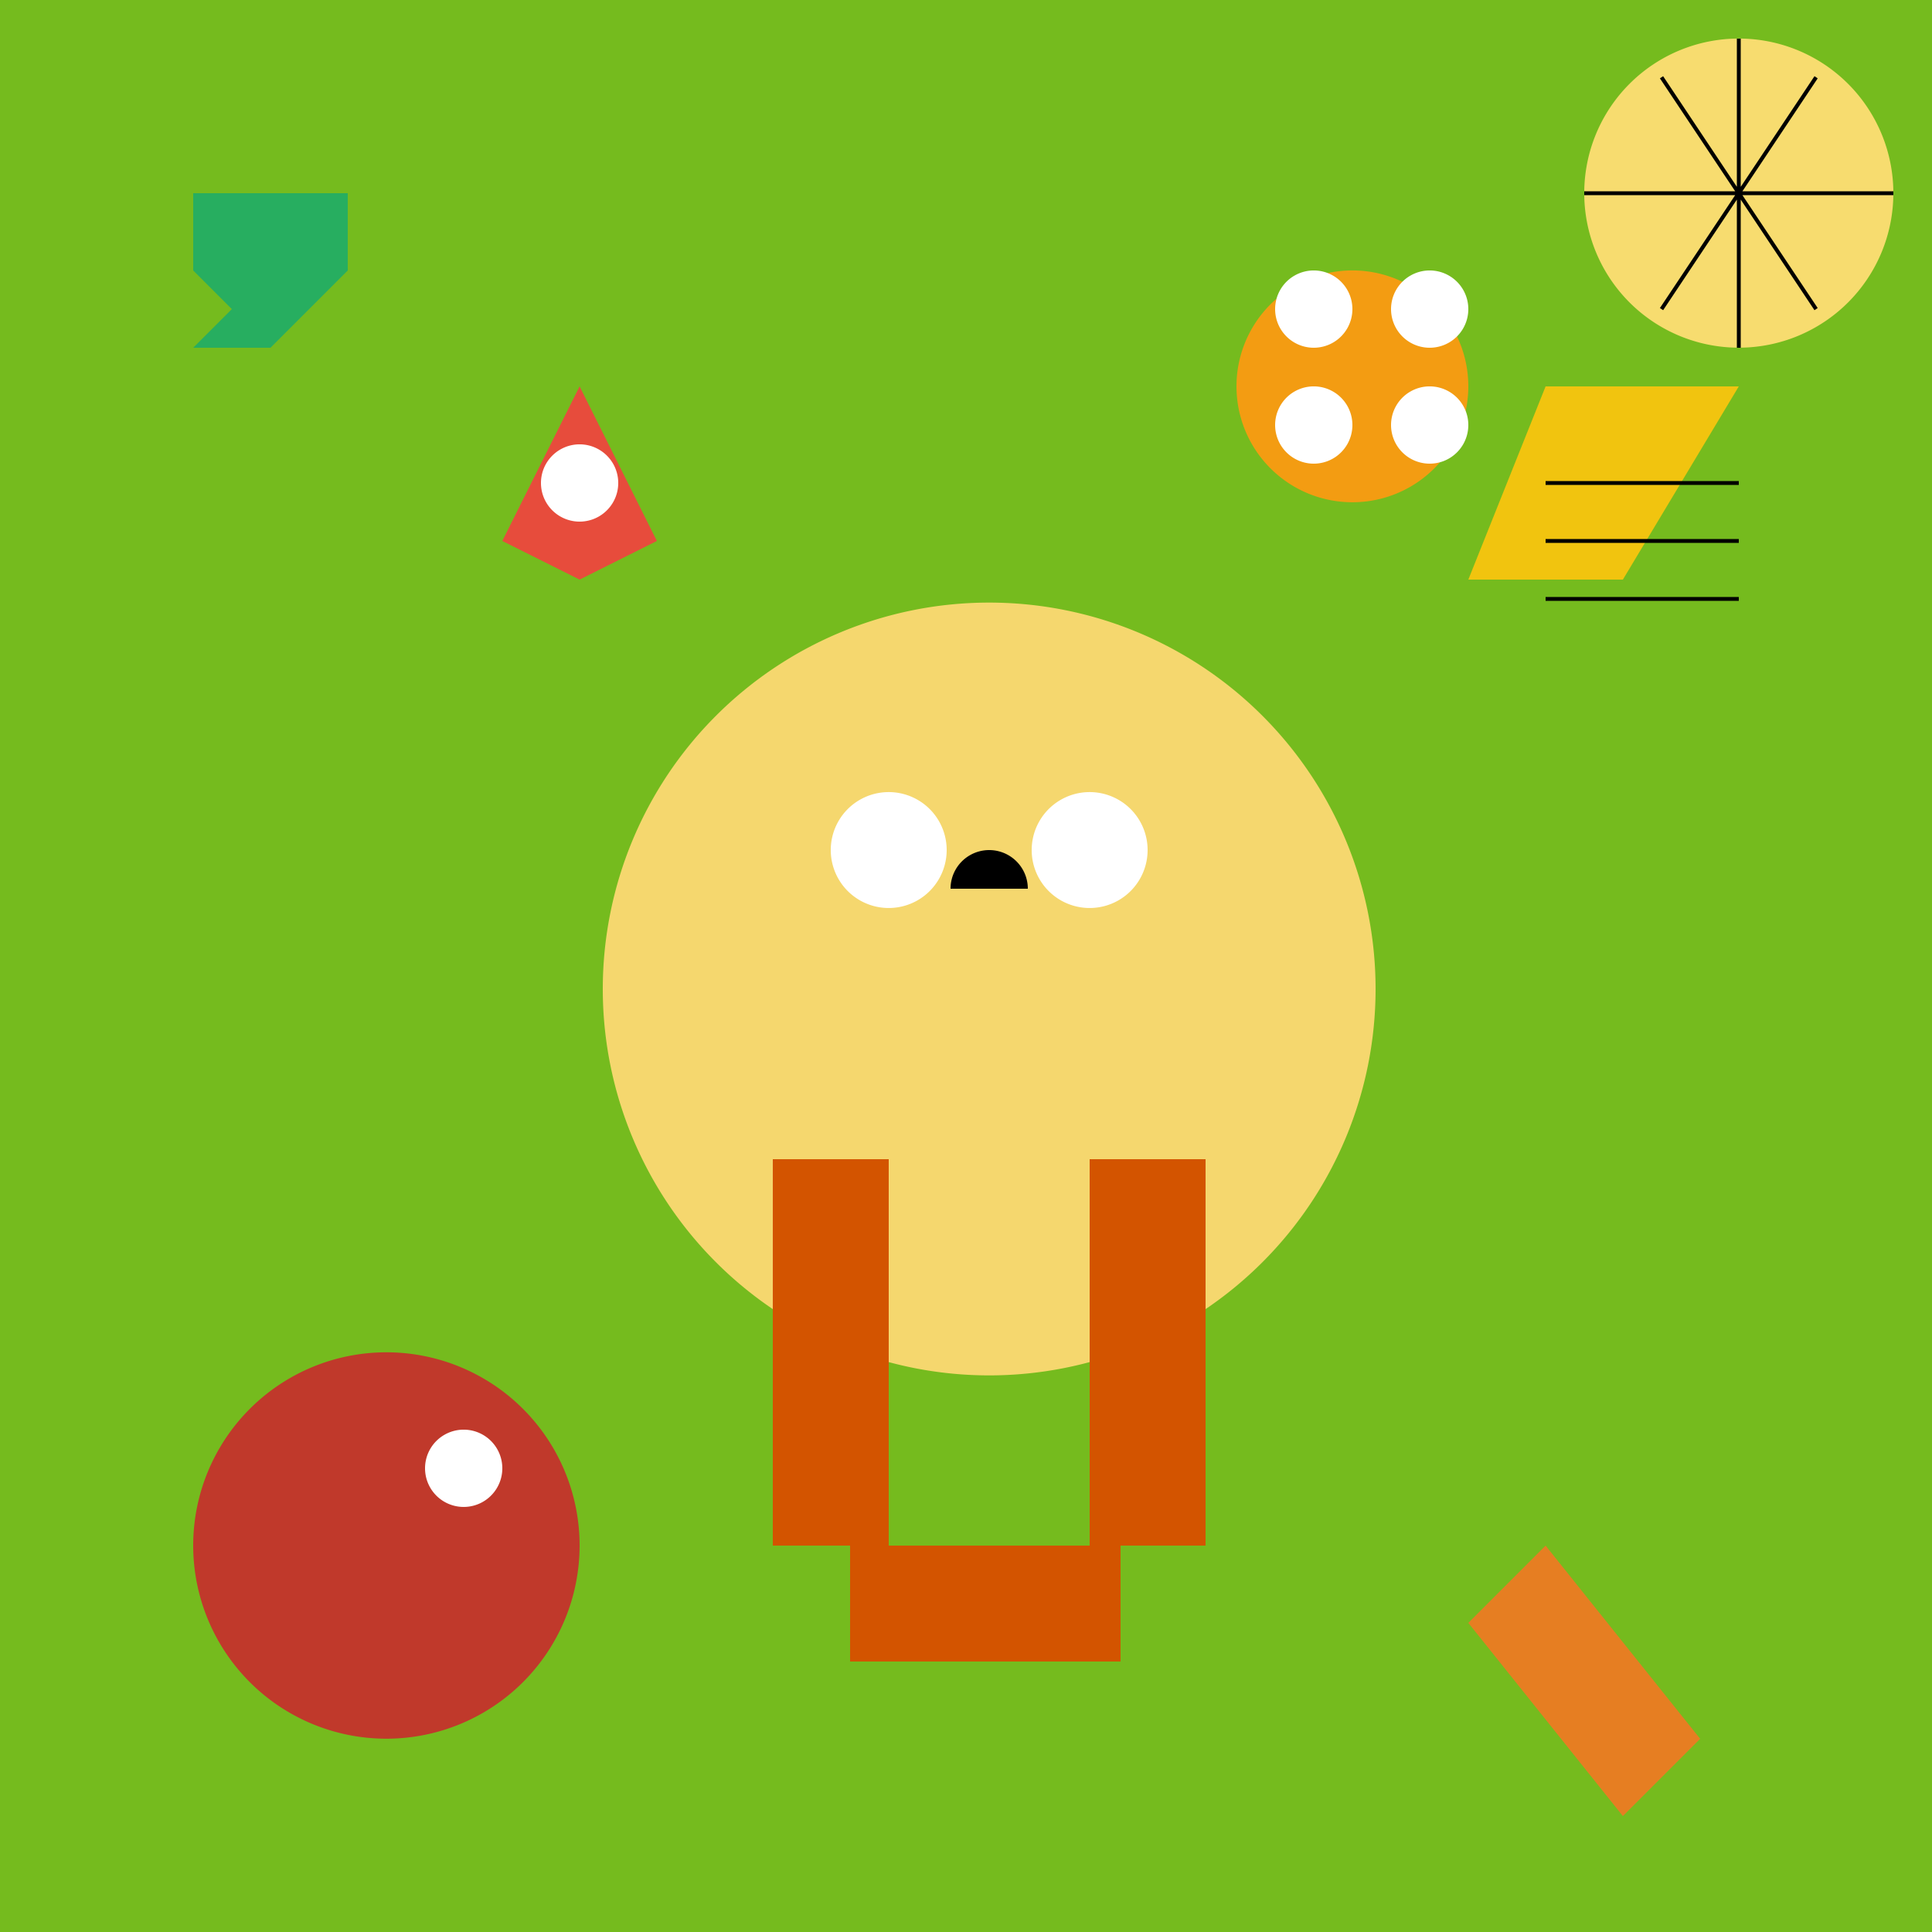 <!--

Generated by DrawGPT.
Free, open source, AI generated images in SVG, PNG, and HTML Canvas format.
https://drawgpt.ai

Created: 2023-09-26T10:07:20.560Z
Link: https://drawgpt.ai/prompt/46468/

-->
<svg xmlns="http://www.w3.org/2000/svg" xmlns:xlink="http://www.w3.org/1999/xlink" width="500" height="500"><defs/><g><rect fill="#75bb1e" stroke="none" x="0" y="0" width="512" height="512"/><path fill="#f5d76e" stroke="none" paint-order="stroke fill markers" d=" M 356 256 A 100 100 0 1 1 356 255.9"/><path fill="#ffffff" stroke="none" paint-order="stroke fill markers" d=" M 245 220 A 15 15 0 1 1 245 219.985"/><path fill="#ffffff" stroke="none" paint-order="stroke fill markers" d=" M 297 220 A 15 15 0 1 1 297 219.985"/><path fill="#000000" stroke="none" paint-order="stroke fill markers" d=" M 266 230 A 10 10 0 1 0 246 230"/><rect fill="#d35400" stroke="none" x="200" y="300" width="30" height="100"/><rect fill="#d35400" stroke="none" x="282" y="300" width="30" height="100"/><rect fill="#d35400" stroke="none" x="220" y="400" width="70" height="30"/><path fill="#e67e22" stroke="none" paint-order="stroke fill markers" d=" M 400 400 L 440 450 L 420 470 L 380 420"/><path fill="#c0392b" stroke="none" paint-order="stroke fill markers" d=" M 150 400 A 50 50 0 1 1 150 399.95"/><path fill="#ffffff" stroke="none" paint-order="stroke fill markers" d=" M 130 380 A 10 10 0 1 1 130 379.99"/><path fill="#27ae60" stroke="none" paint-order="stroke fill markers" d=" M 50 50 L 90 50 L 90 70 L 70 90 L 50 70"/><path fill="#27ae60" stroke="none" paint-order="stroke fill markers" d=" M 70 70 L 70 90 L 50 90"/><path fill="#f1c40f" stroke="none" paint-order="stroke fill markers" d=" M 400 100 L 450 100 L 420 150 L 380 150"/><path fill="none" stroke="#000000" paint-order="fill stroke markers" d=" M 400 125 L 450 125 M 400 140 L 450 140 M 400 155 L 450 155" stroke-miterlimit="10" stroke-dasharray=""/><path fill="#e74c3c" stroke="none" paint-order="stroke fill markers" d=" M 150 100 L 170 140 L 150 150 L 130 140"/><path fill="#ffffff" stroke="none" paint-order="stroke fill markers" d=" M 160 125 A 10 10 0 1 1 160 124.99"/><path fill="#f39c12" stroke="none" paint-order="stroke fill markers" d=" M 380 100 A 30 30 0 1 1 380 99.97"/><path fill="#ffffff" stroke="none" paint-order="stroke fill markers" d=" M 350 80 A 10 10 0 1 1 350 79.99"/><path fill="#ffffff" stroke="none" paint-order="stroke fill markers" d=" M 380 80 A 10 10 0 1 1 380 79.99"/><path fill="#ffffff" stroke="none" paint-order="stroke fill markers" d=" M 350 110 A 10 10 0 1 1 350 109.99"/><path fill="#ffffff" stroke="none" paint-order="stroke fill markers" d=" M 380 110 A 10 10 0 1 1 380 109.99"/><path fill="#f7dc6f" stroke="none" paint-order="stroke fill markers" d=" M 490 50 A 40 40 0 1 1 490 49.96"/><path fill="none" stroke="#000000" paint-order="fill stroke markers" d=" M 450 10 L 450 90 M 490 50 L 410 50 M 470 20 L 430 80 M 430 20 L 470 80" stroke-miterlimit="10" stroke-dasharray=""/></g></svg>